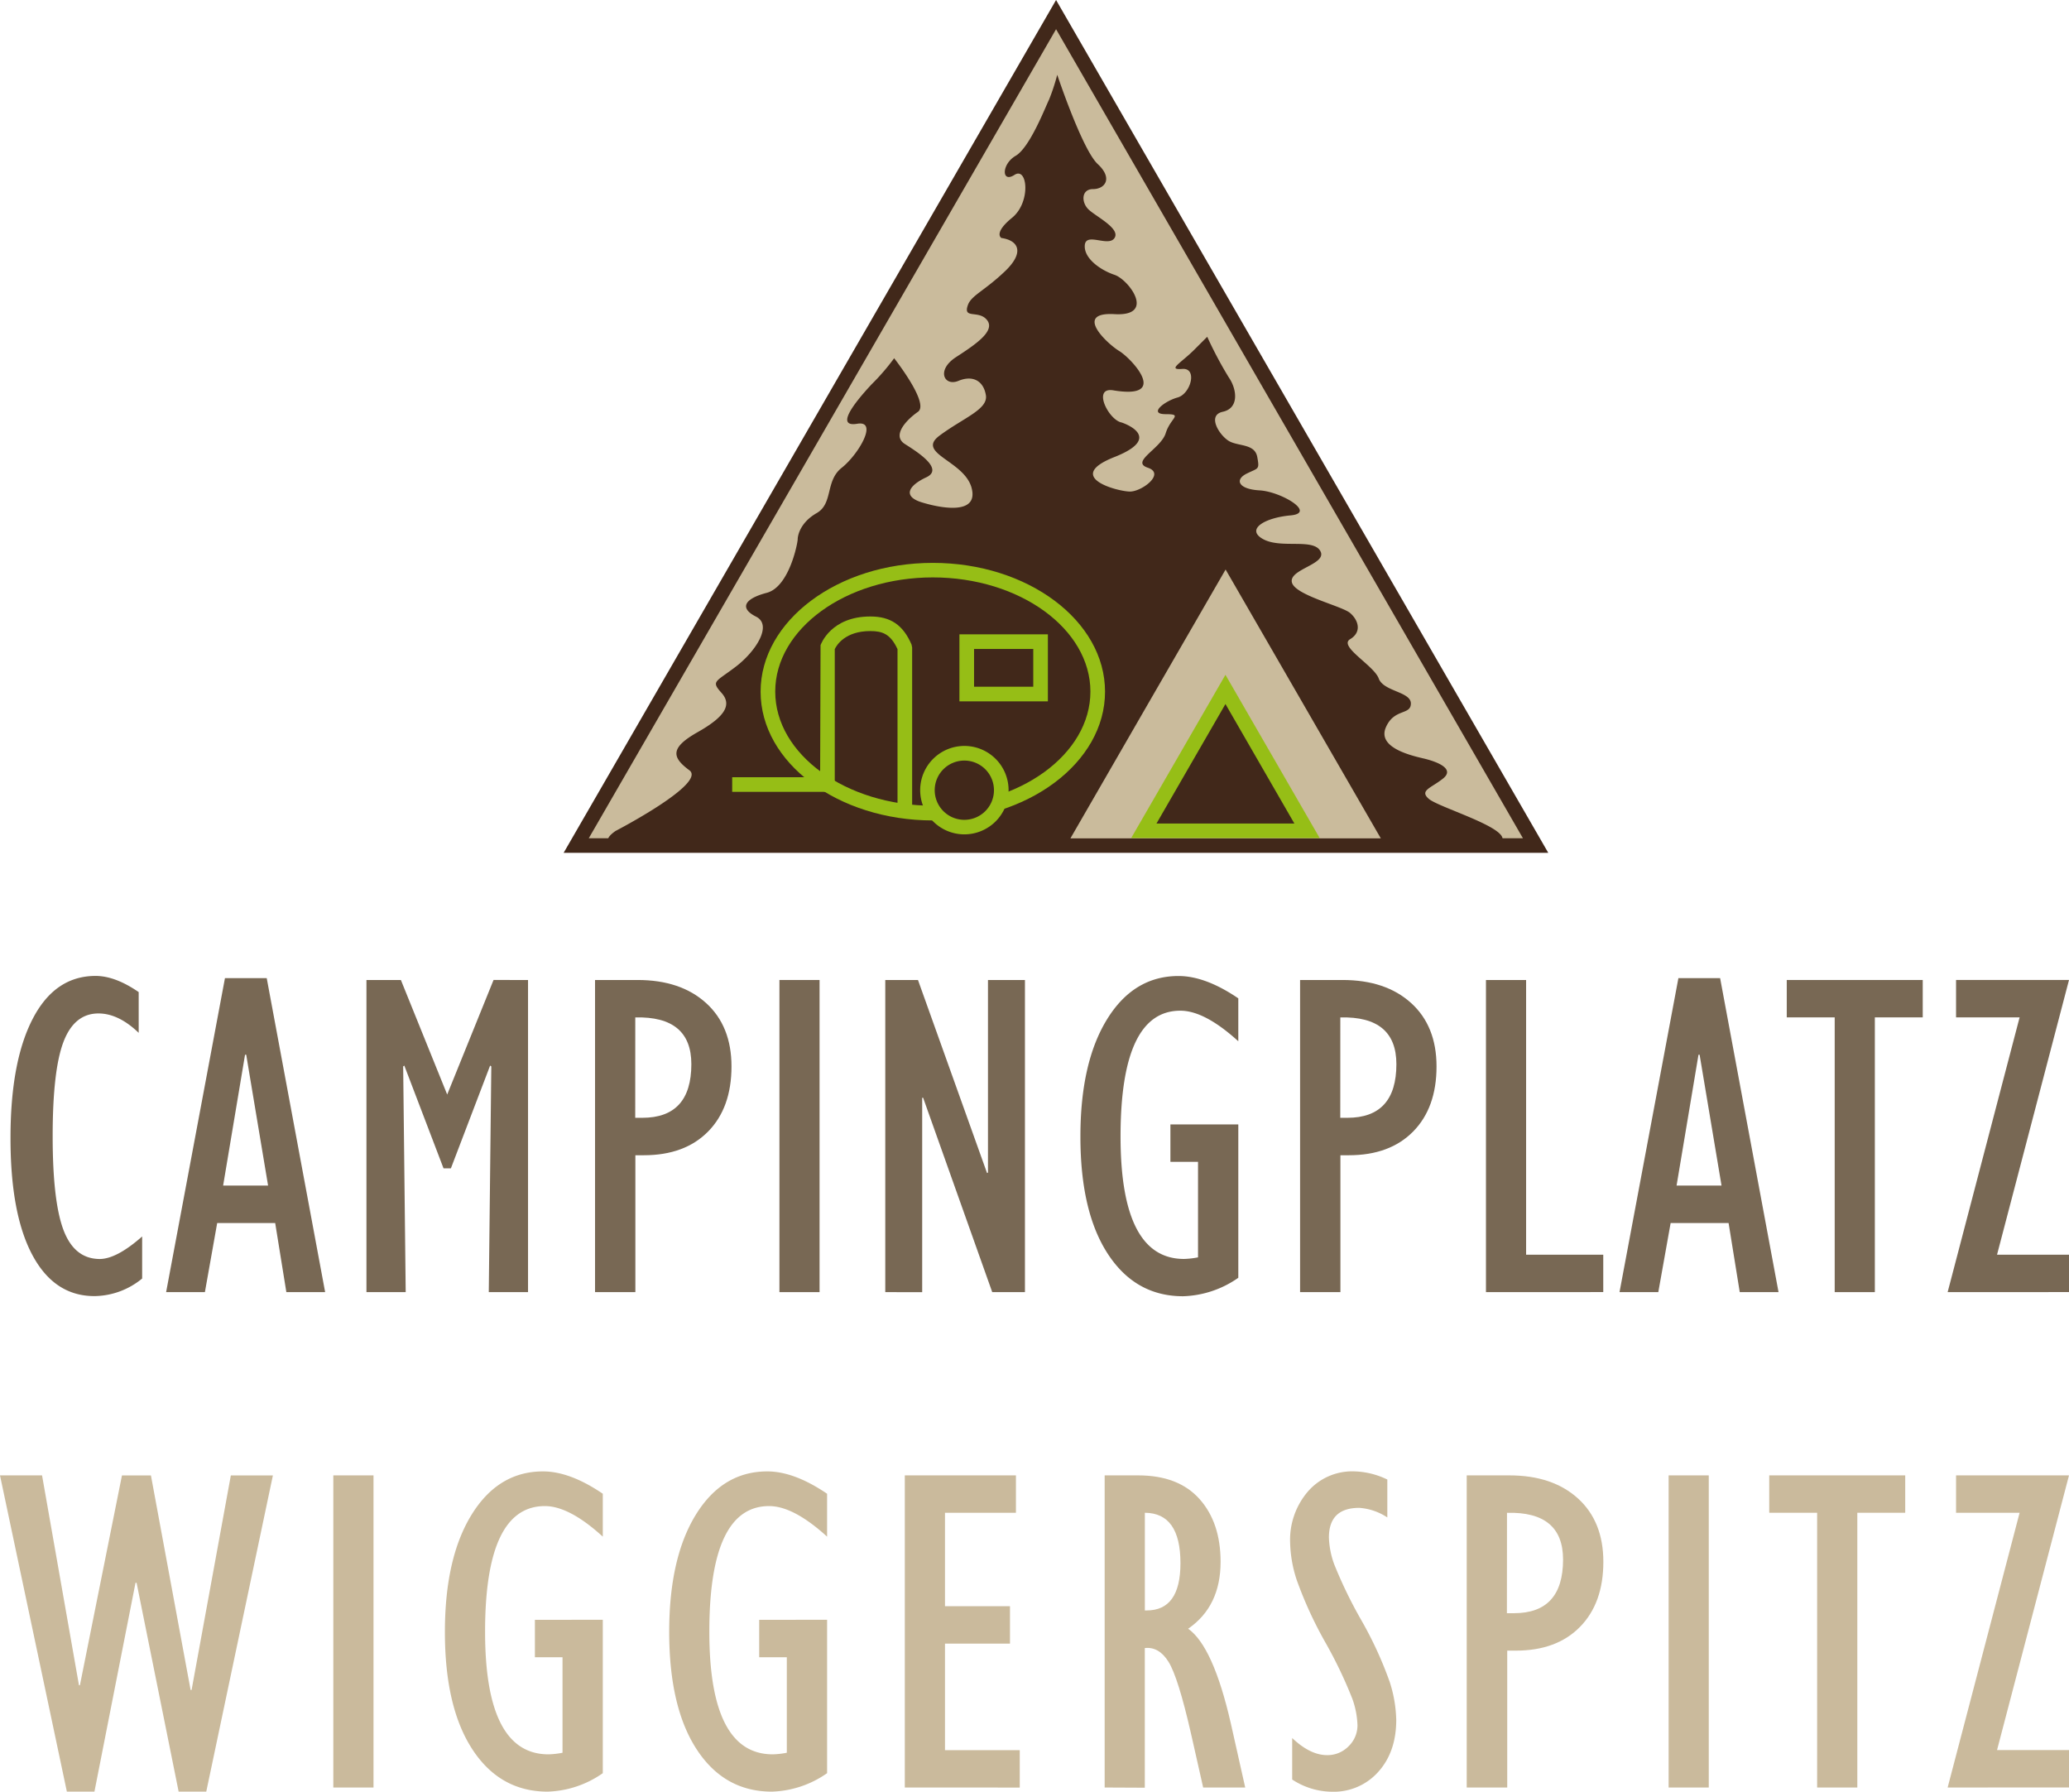 <?xml version="1.0" encoding="utf-8"?><svg xmlns="http://www.w3.org/2000/svg" viewBox="0 0 442.77 383.36"><g id="Ebene_2" data-name="Ebene 2"><g id="Ebene_1_Kopie" data-name="Ebene 1 Kopie"><path d="M30.42,264.57v9a16.34,16.34,0,0,1-10.21,3.76q-8.58,0-13.28-8.79t-4.68-25.1Q2.25,227.17,7,218t13.45-9.18q4.2,0,9.23,3.46V221q-4.3-4.14-8.6-4.15-5.17,0-7.49,6.07t-2.32,20.2q0,14,2.34,20.13c1.57,4.1,4.15,6.14,7.77,6.14Q25,269.35,30.42,264.57Z" fill="#786854"/><path d="M35.55,276.48,48.14,209.3h8.94l12.5,67.18h-8.3l-2.39-14.79H46.48l-2.63,14.79Zm12.2-22.8h9.62l-4.68-28h-.25Z" fill="#786854"/><path d="M95.7,234.2l9.92-24.51H113v66.79h-8.4l.54-48.29-.25-.19-8.4,22H94.92l-8.4-22-.24.19.54,48.29h-8.4V209.69h7.37Z" fill="#786854"/><path d="M127.34,276.48V209.69h9.09q9.23,0,14.67,4.93t5.44,13.57q0,8.84-5,13.92t-13.77,5.08h-1.8v29.29Zm8.6-37.3h1.51q10.5,0,10.5-11.48,0-10.3-12-10Z" fill="#786854"/><path d="M166.8,276.48V209.69h8.59v66.79Z" fill="#786854"/><path d="M189.45,276.48V209.69h7L211.23,251l.2-.09V209.69h7.91v66.79h-7l-14.79-41.59h-.2v41.6Z" fill="#786854"/><path d="M265,240.59v32.82a21.67,21.67,0,0,1-11.82,3.95q-10.15,0-16.06-9t-5.91-25.15q0-15.87,5.71-25.12t15.29-9.25q5.76,0,12.79,4.78v9.18q-7.19-6.54-12.4-6.54-12.79,0-12.8,26.9,0,26.22,13.58,26.22a17.88,17.88,0,0,0,3-.34V248.6h-5.91v-8Z" fill="#786854"/><path d="M278.22,276.48V209.69h9.08q9.24,0,14.68,4.93t5.44,13.57q0,8.84-5,13.92t-13.77,5.08h-1.8v29.29Zm8.6-37.3h1.51q10.5,0,10.5-11.48,0-10.3-12-10Z" fill="#786854"/><path d="M318,276.48V209.69h8.59v58.78h16.51v8Z" fill="#786854"/><path d="M346.58,276.48l12.6-67.18h8.93l12.5,67.18h-8.3l-2.39-14.79h-12.4l-2.64,14.79Zm12.21-22.8h9.62l-4.69-28h-.24Z" fill="#786854"/><path d="M392.63,276.48V217.69H382.37v-8h29.1v8H401.22v58.79Z" fill="#786854"/><path d="M416.8,276.48l15.4-58.79H418.6v-8h24.17l-15.4,58.78h15.4v8Z" fill="#786854"/><path d="M14.31,383.36,0,315.69H9l7.9,44.91h.2l9-44.9h6.2l8.49,45.91H41l8.4-45.91h9L44.14,383.36H38.23l-9-44.68H29l-8.79,44.68Z" fill="#caba9c"/><path d="M71.33,382.48V315.69h8.6v66.79Z" fill="#caba9c"/><path d="M129,346.59v32.82a21.62,21.62,0,0,1-11.81,3.95q-10.16,0-16.07-9t-5.91-25.15q0-15.87,5.72-25.12t15.28-9.25q5.76,0,12.79,4.78v9.18q-7.17-6.54-12.4-6.54-12.8,0-12.79,26.9,0,26.22,13.57,26.22a17.88,17.88,0,0,0,3-.34V354.6h-5.91v-8Z" fill="#caba9c"/><path d="M177,346.59v32.82a21.67,21.67,0,0,1-11.82,3.95q-10.16,0-16.06-9t-5.91-25.15q0-15.87,5.71-25.12t15.28-9.25q5.76,0,12.8,4.78v9.18q-7.18-6.54-12.41-6.54-12.8,0-12.79,26.9,0,26.22,13.58,26.22a17.88,17.88,0,0,0,3-.34V354.6h-5.91v-8Z" fill="#caba9c"/><path d="M193.63,382.48V315.69h23.78v8H202.23v20h13.91v8H202.23v22.8h16v8Z" fill="#caba9c"/><path d="M236.4,382.48V315.69h7.18q8.59,0,13.11,5.05t4.52,13.45q0,9.53-6.94,14.31,5.37,3.81,9.13,20.26l3.08,13.72h-9L254.89,371q-2.76-12.1-4.82-15.41c-1.36-2.19-3.06-3.18-5.08-2.95v29.88ZM245,344.59h.4q7.22,0,7.22-10.11,0-10.74-7.62-10.79Z" fill="#caba9c"/><path d="M276.53,380.77v-8.88q3.86,3.66,7.47,3.66a6.28,6.28,0,0,0,4.59-1.89,6.19,6.19,0,0,0,1.91-4.56,18.26,18.26,0,0,0-1.08-5.56,94.44,94.44,0,0,0-5.78-12.09,85.69,85.69,0,0,1-6.13-13.35,27.22,27.22,0,0,1-1.42-8,15.85,15.85,0,0,1,3.84-11,12.54,12.54,0,0,1,9.79-4.27,17.19,17.19,0,0,1,7.17,1.75v8.11a12.45,12.45,0,0,0-6-2.05q-6.5,0-6.5,6.35a18.46,18.46,0,0,0,1.1,5.64,95.77,95.77,0,0,0,5.81,12,81.37,81.37,0,0,1,6.11,13.28A28.41,28.41,0,0,1,298.8,368q0,6.84-3.83,11.11a12.74,12.74,0,0,1-9.94,4.27A15.7,15.7,0,0,1,276.53,380.77Z" fill="#caba9c"/><path d="M313.88,382.48V315.69H323q9.24,0,14.68,4.93t5.44,13.57q0,8.83-5,13.92t-13.77,5.08h-1.8v29.29Zm8.6-37.3H324q10.5,0,10.5-11.48,0-10.31-12-10Z" fill="#caba9c"/><path d="M357.09,382.48V315.69h8.59v66.79Z" fill="#caba9c"/><path d="M388.87,382.48V323.69H378.62v-8h29.1v8H397.47v58.79Z" fill="#caba9c"/><path d="M416.8,382.48l15.4-58.79H418.6v-8h24.17l-15.4,58.78h15.4v8Z" fill="#caba9c"/><polygon points="225.97 180.92 123.33 180.92 174.65 92.02 225.97 3.13 277.3 92.02 328.62 180.92 225.97 180.92" fill="#cabb9c"/><path d="M331.33,182.48H120.62L226,0,331.33,182.48ZM126,179.36H325.91L226,6.25,126,179.36Z" fill="#41281a"/><path d="M131.72,177.81s19.62-10.19,15.8-13-4.08-4.84,1.78-8.15,7.39-5.86,5.1-8.41-1.27-2.29,3.06-5.6,7.9-8.92,4.33-10.71-2.55-3.82,2.29-5.09,6.63-10.71,6.63-11.47.51-3.56,4.07-5.6,1.79-6.88,5.35-9.69,7.9-10.19,3.32-9.42-1-4.08,3.05-8.41a46.08,46.08,0,0,0,4.85-5.61s7.64,9.69,5.09,11.47-5.6,5.1-2.8,6.88,8.41,5.35,4.59,7.13-5.1,4.08-1,5.35,12.23,2.8,10.7-3.06-12-7.38-6.88-11.2,10.44-5.61,9.93-8.67-2.8-4.33-5.86-3.06-4.84-2.29-.51-5.09,8.41-5.61,6.63-7.9-5.29-.07-4.08-3.31c.77-2,3.56-3,7.9-7.14s2.81-6.62-.76-7.13c0,0-1.79-1,2.29-4.33s3.31-11,.51-9.17-2.8-2.3.25-4.08,6.37-10.45,7.14-12A42.3,42.3,0,0,0,226.25,16s5.36,16.05,8.67,19.11,1.53,5.35-1,5.35-2.55,2.81-1,4.33,6.88,4.08,5.6,6.12-6.11-1.28-6.37,1.53,3.32,5.35,6.37,6.37,8.92,8.92,0,8.41-1.52,6.37,1,7.89,11,10.45-1.27,8.41c-4.59-.76-1,6.37,1.78,6.88,0,0,9.43,3.06-1.53,7.39s.77,7.39,3.32,7.39,7.64-3.82,3.82-5.1,2.8-4.07,3.82-7.38,3.82-4.08,0-4.08-.26-2.8,2.55-3.57,4.33-6.37,1-6.11-.26-1.28,2.54-4.08l2.8-2.8a80,80,0,0,0,4.59,8.66c1.78,2.55,2.29,6.62-1.27,7.39s-.51,5.35,1.53,6.37,5.35.51,5.86,3.31.25,2.29-2.3,3.57-1.78,3.31,2.81,3.57,12.22,4.84,6.62,5.35-9.68,3-5.86,5.09,10.7-.25,12.23,2.55-6.62,3.82-6.11,6.62,10.7,5.1,12.48,6.63,2.55,4.07,0,5.6,5.1,5.61,6.12,8.41,6.88,2.8,6.88,5.35-3.57,1-5.35,5.1,4.58,5.86,7.89,6.62,6.89,2.3,4.34,4.34-5.1,2.54-3.06,4.33,16.05,5.86,15.8,8.66c-.13,1.35-44.12.89-90.46.76l-100.64-.25S129.18,179.59,131.72,177.81Z" fill="#41281a"/><polygon points="262.28 179.39 229.07 179.39 245.67 150.62 262.28 121.86 278.89 150.62 295.5 179.39 262.28 179.39" fill="#cabb9c"/><polygon points="262.25 177.77 244.78 177.77 253.51 162.64 262.25 147.52 270.98 162.64 279.71 177.77 262.25 177.77" fill="#41281a"/><path d="M282.42,179.33H242.07l20.18-34.94,20.17,34.94Zm-34.93-3.12H277l-14.75-25.57-14.76,25.57Z" fill="#96be16"/><path d="M234.91,148c0,14.35-15.8,26-35.29,26s-35.29-11.63-35.29-26,15.81-26,35.29-26S234.91,133.64,234.91,148Z" fill="#41281a"/><path d="M199.62,175.55c-20.32,0-36.85-12.36-36.85-27.55s16.53-27.56,36.85-27.56S236.48,132.8,236.48,148s-16.54,27.55-36.86,27.55Zm0-52c-18.59,0-33.72,11-33.72,24.43s15.13,24.42,33.72,24.42,33.73-11,33.73-24.42-15.13-24.43-33.73-24.43Z" fill="#96be16"/><path d="M195.2,173.47h-3.13V138.9c-1.5-3.24-3.22-3.87-5.82-3.87-5.37,0-7.2,3-7.61,3.86v30.54H156.69V166.3h18.82l.09-28.25c.09-.25,2.25-6.14,10.65-6.14,4.33,0,7,1.8,8.82,6l.13.63v34.9Z" fill="#96be16"/><path d="M224.25,150.07H205.32V135.73h18.93v14.34Zm-15.8-3.13h12.67v-8.08H208.45v8.08Z" fill="#96be16"/><path d="M214.27,169.08a7.9,7.9,0,1,1-7.9-7.91A7.89,7.89,0,0,1,214.27,169.08Z" fill="#41281a"/><path d="M206.37,178.53a9.46,9.46,0,1,1,9.47-9.45,9.47,9.47,0,0,1-9.47,9.45Zm0-15.79a6.34,6.34,0,1,0,6.34,6.34,6.34,6.34,0,0,0-6.34-6.34Z" fill="#96be16"/></g></g></svg>